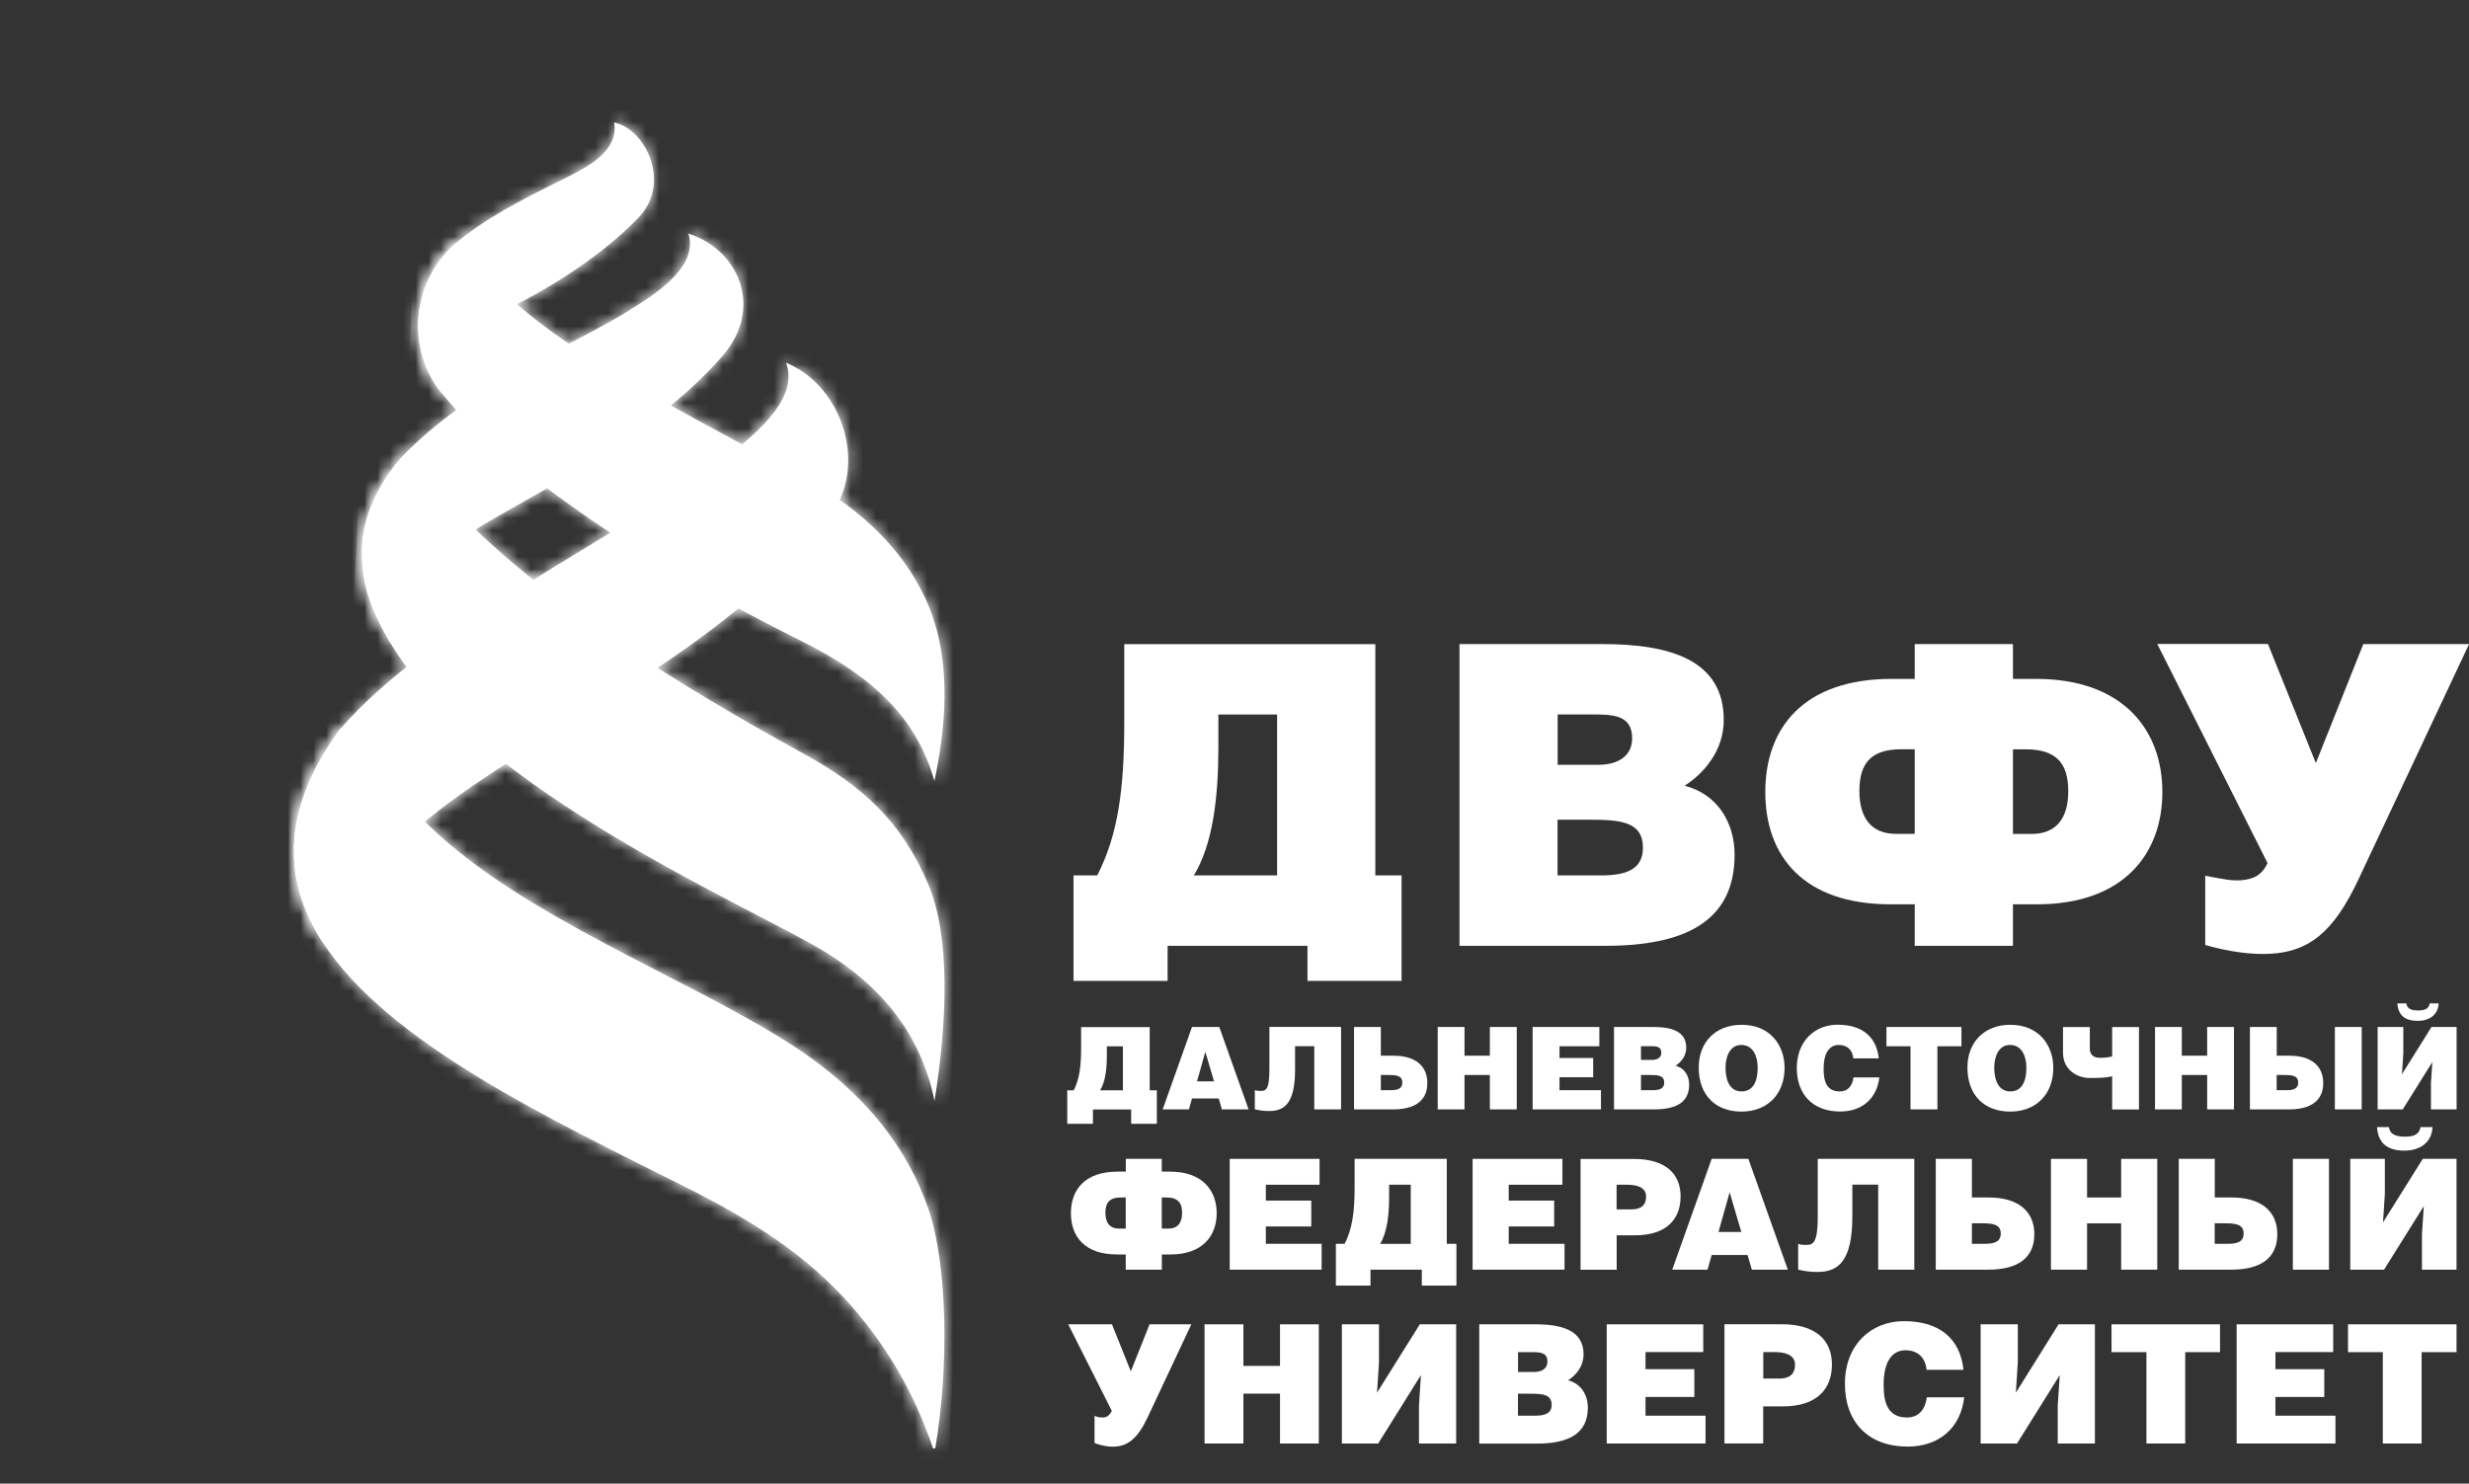<svg width="193" height="116" viewBox="0 0 193 116" fill="none" xmlns="http://www.w3.org/2000/svg">
<rect x="0" y="0" width="193" height="116" fill="#333333" stroke="none"/>
<g clip-path="url(#clip0_94_972)">
<path d="M35.63 19.026C34.256 20.196 33.186 21.945 32.819 23.974C32.464 25.908 32.787 28.172 34.091 30.163C34.237 30.367 34.389 30.564 34.547 30.761C35.155 31.512 35.839 32.269 36.611 33C44.569 40.487 54.375 45.983 62.675 50.136C68.461 53.03 71.671 56.255 73.044 61.07C74.931 52.133 73.038 47.725 71.392 45.041C68.379 40.131 63.498 37.771 63.017 37.497C56.167 33.592 46.607 29.031 40.878 24.178C38.675 22.308 37.041 20.393 36.351 18.453C36.104 18.644 35.864 18.835 35.63 19.032" fill="white"/>
<mask id="mask0_94_972" style="mask-type:luminance" maskUnits="userSpaceOnUse" x="32" y="18" width="42" height="44">
<path d="M35.63 19.026C34.256 20.196 33.186 21.945 32.819 23.974C32.464 25.908 32.787 28.172 34.091 30.163C34.237 30.367 34.389 30.564 34.547 30.761C35.155 31.512 35.839 32.269 36.611 33C44.569 40.487 54.375 45.983 62.675 50.136C68.461 53.03 71.671 56.255 73.044 61.07C74.931 52.133 73.038 47.725 71.392 45.041C68.379 40.131 63.498 37.771 63.017 37.497C56.167 33.592 46.607 29.031 40.878 24.178C38.675 22.308 37.041 20.393 36.351 18.453C36.104 18.644 35.864 18.835 35.63 19.032" fill="white"/>
</mask>
<g mask="url(#mask0_94_972)">
<path d="M32.581 16.215L30.248 60.946L74.818 63.293L77.152 18.562L32.581 16.215Z" fill="white"/>
</g>
<path d="M31.964 35.169C29.843 37.262 28.355 40.169 28.298 42.885C28.254 44.958 28.564 46.917 30.432 50.13C37.351 61.916 59.3 71.171 64.631 74.51C68.594 76.991 71.917 80.534 73.051 86.08C74.057 79.821 74.279 73.238 72.588 69.205C70.499 64.225 67.391 61.452 62.921 58.99C55.818 55.072 45.55 49.15 37.908 42.09C35.376 39.749 33.11 37.605 31.964 35.163C31.964 35.163 31.964 35.163 31.957 35.163" fill="white"/>
<mask id="mask1_94_972" style="mask-type:luminance" maskUnits="userSpaceOnUse" x="28" y="35" width="46" height="52">
<path d="M31.964 35.169C29.843 37.262 28.355 40.169 28.298 42.885C28.254 44.958 28.564 46.917 30.432 50.13C37.351 61.916 59.3 71.171 64.631 74.51C68.594 76.991 71.917 80.534 73.051 86.08C74.057 79.821 74.279 73.238 72.588 69.205C70.499 64.225 67.391 61.452 62.921 58.99C55.818 55.072 45.55 49.15 37.908 42.09C35.376 39.749 33.11 37.605 31.964 35.163C31.964 35.163 31.964 35.163 31.957 35.163" fill="white"/>
</mask>
<g mask="url(#mask1_94_972)">
<path d="M28.375 32.75L25.601 85.948L74.154 88.505L76.929 35.307L28.375 32.75Z" fill="white"/>
</g>
<path d="M49.196 24.267C44.385 27.231 37.358 29.858 31.97 35.163C31.97 35.163 31.97 35.163 31.964 35.163C29.843 37.255 28.355 40.162 28.298 42.878C28.254 44.952 28.564 46.911 30.432 50.123C30.432 47.674 32.92 43.915 37.605 41.136C42.6 38.171 51.184 33.935 56.489 27.816C59.724 24.082 57.762 19.528 53.805 18.262C54.666 20.889 51.057 23.109 49.203 24.248" fill="white"/>
<mask id="mask2_94_972" style="mask-type:luminance" maskUnits="userSpaceOnUse" x="28" y="18" width="31" height="33">
<path d="M49.196 24.267C44.385 27.231 37.358 29.858 31.97 35.163C31.97 35.163 31.97 35.163 31.964 35.163C29.843 37.255 28.355 40.162 28.298 42.878C28.254 44.952 28.564 46.911 30.432 50.123C30.432 47.674 32.92 43.915 37.605 41.136C42.6 38.171 51.184 33.935 56.489 27.816C59.724 24.082 57.762 19.528 53.805 18.262C54.666 20.889 51.057 23.109 49.203 24.248" fill="white"/>
</mask>
<g mask="url(#mask2_94_972)">
<path d="M47.255 2.818L12.741 30.899L40.709 65.6L75.223 37.52L47.255 2.818Z" fill="white"/>
</g>
<path d="M44.442 13.797C42.036 15.018 38.947 16.443 36.345 18.441C36.098 18.631 35.858 18.822 35.623 19.019C34.249 20.19 33.18 21.939 32.812 23.968C32.458 25.902 32.781 28.166 34.085 30.157C34.23 30.36 34.382 30.558 34.541 30.755C34.648 27.663 37.016 25.539 40.644 23.663C44.417 21.71 47.867 19.191 49.95 16.971C52.501 14.262 50.444 10.076 48.006 9.574C48.38 11.736 46.075 12.97 44.436 13.804" fill="white"/>
<mask id="mask3_94_972" style="mask-type:luminance" maskUnits="userSpaceOnUse" x="32" y="9" width="20" height="22">
<path d="M44.442 13.797C42.036 15.018 38.947 16.443 36.345 18.441C36.098 18.631 35.858 18.822 35.623 19.019C34.249 20.19 33.18 21.939 32.812 23.968C32.458 25.902 32.781 28.166 34.085 30.157C34.23 30.36 34.382 30.558 34.541 30.755C34.648 27.663 37.016 25.539 40.644 23.663C44.417 21.71 47.867 19.191 49.95 16.971C52.501 14.262 50.444 10.076 48.006 9.574C48.38 11.736 46.075 12.97 44.436 13.804" fill="white"/>
</mask>
<g mask="url(#mask3_94_972)">
<path d="M45.58 -0.005L22.435 16.89L39.385 40.33L62.53 23.434L45.58 -0.005Z" fill="white"/>
</g>
<path d="M26.514 57.101C21.873 63.519 22.171 68.951 25.222 73.671C30.35 81.596 43.214 87.588 53.552 92.797C58.63 95.354 63.194 98.128 66.885 102.497C69.297 105.353 71.43 108.775 72.931 113.247H73.108C74.184 106.956 74.089 98.846 72.538 94.426C71.044 90.164 68.005 85.597 61.706 81.577C53.603 76.399 40.91 71.692 33.541 64.562C30.47 61.592 27.615 59.404 26.615 56.987C26.583 57.025 26.545 57.069 26.514 57.107" fill="white"/>
<mask id="mask4_94_972" style="mask-type:luminance" maskUnits="userSpaceOnUse" x="22" y="56" width="52" height="58">
<path d="M26.514 57.101C21.873 63.519 22.171 68.951 25.222 73.671C30.35 81.596 43.214 87.588 53.552 92.797C58.63 95.354 63.194 98.128 66.885 102.497C69.297 105.353 71.43 108.775 72.931 113.247H73.108C74.184 106.956 74.089 98.846 72.538 94.426C71.044 90.164 68.005 85.597 61.706 81.577C53.603 76.399 40.91 71.692 33.541 64.562C30.47 61.592 27.615 59.404 26.615 56.987C26.583 57.025 26.545 57.069 26.514 57.107" fill="white"/>
</mask>
<g mask="url(#mask4_94_972)">
<path d="M22.02 54.233L18.95 113.09L74.04 115.991L77.111 57.134L22.02 54.233Z" fill="white"/>
</g>
<path d="M56.547 35.901C48.861 41.689 33.674 48.813 26.615 56.98C26.583 57.018 26.545 57.063 26.514 57.101C21.873 63.519 22.171 68.951 25.222 73.671C25.222 71.177 28.856 67.8 33.49 64.015C41.853 57.184 56.515 51.166 64.859 40.372C67.885 36.454 65.885 30.182 61.447 28.363C62.371 30.92 59.769 33.471 56.547 35.894" fill="white"/>
<mask id="mask5_94_972" style="mask-type:luminance" maskUnits="userSpaceOnUse" x="22" y="28" width="45" height="46">
<path d="M56.547 35.901C48.861 41.689 33.674 48.813 26.615 56.98C26.583 57.018 26.545 57.063 26.514 57.101C21.873 63.519 22.171 68.951 25.222 73.671C25.222 71.177 28.856 67.8 33.49 64.015C41.853 57.184 56.515 51.166 64.859 40.372C67.885 36.454 65.885 30.182 61.447 28.363C62.371 30.92 59.769 33.471 56.547 35.894" fill="white"/>
</mask>
<g mask="url(#mask5_94_972)">
<path d="M50.452 5.946L0.001 45.549L39.32 96.113L89.771 56.51L50.452 5.946Z" fill="white"/>
</g>
<path d="M95.24 55.867V58.424C95.24 62.323 94.816 65.993 93.322 68.448H99.83V55.867H95.24ZM107.509 50.365V68.448H109.561V76.698H102.204V73.95H91.271V76.698H83.915V68.448H85.769C87.397 65.275 87.884 61.7 87.884 56.427V50.365H107.503H107.509Z" fill="white"/>
<path d="M121.76 68.448H125.109C126.995 68.448 128.426 68.054 128.426 66.286C128.426 64.219 126.634 64.091 124.197 64.091H121.753V68.448H121.76ZM121.76 59.798H124.951C126.476 59.798 127.584 59.111 127.584 57.731C127.584 55.899 126.084 55.861 124.463 55.861H121.76V59.792V59.798ZM114.081 50.359H125.273C130.547 50.359 134.744 51.605 134.744 56.287C134.744 58.71 133.181 60.478 131.686 61.433C134.225 62.088 135.593 64.282 135.593 66.839C135.593 72.112 131.591 73.951 125.508 73.951H114.087V50.359H114.081Z" fill="white"/>
<path d="M157.351 65.204H158.814C160.801 65.204 161.675 63.894 161.675 61.865C161.675 59.671 160.732 58.589 158.358 58.589H157.351V65.211V65.204ZM149.672 58.583H148.634C146.26 58.583 145.348 59.664 145.348 61.859C145.348 63.888 146.228 65.198 148.21 65.198H149.672V58.577V58.583ZM157.351 50.359V53.081H159.143C165.974 53.081 169.031 57.082 169.031 61.929C169.031 66.776 165.974 70.707 159.238 70.707H157.351V73.951H149.672V70.707H147.785C141.049 70.707 137.992 67.005 137.992 61.929C137.992 56.853 141.049 53.081 147.88 53.081H149.672V50.359H157.351Z" fill="white"/>
<path d="M177.287 50.359L181.028 59.664L184.738 50.359H193.006L184.352 68.773C182.364 73.003 180.408 74.415 177.452 74.574C176.185 74.644 174.438 74.478 172.381 73.887V68.474C173.754 68.728 174.558 68.925 175.432 68.798C176.192 68.69 176.8 68.436 177.255 67.488L168.633 50.352H177.287V50.359Z" fill="white"/>
<path d="M86.522 81.806V82.505C86.522 83.574 86.409 84.573 85.997 85.247H87.776V81.812H86.522V81.806ZM89.871 80.305V85.247H90.429V87.868H88.422V86.748H85.434V87.868H83.427V85.247H83.933C84.376 84.382 84.509 83.402 84.509 81.965V80.311H89.871V80.305Z" fill="white"/>
<path d="M94.898 84.547L94.221 82.238L93.569 84.547H94.892H94.898ZM95.31 80.298L97.602 86.742H95.513L95.266 85.889H93.177L92.936 86.742H90.885L93.177 80.298H95.31Z" fill="white"/>
<path d="M104.831 80.298V86.742H102.736V81.799H101.235V83.631C101.235 86.227 100.425 86.869 99.228 86.869C98.792 86.869 98.507 86.831 98.089 86.735V85.234C98.216 85.279 98.329 85.298 98.57 85.298C98.988 85.298 99.228 85.126 99.228 83.612V80.292H104.837L104.831 80.298Z" fill="white"/>
<path d="M107.94 85.241H108.712C109.225 85.241 109.617 85.132 109.617 84.649C109.617 84.083 109.13 84.051 108.465 84.051H107.94V85.241ZM107.94 82.544H108.934C110.554 82.544 111.574 83.275 111.574 84.681C111.574 86.087 110.567 86.742 108.908 86.742H105.844V80.298H107.94V82.544Z" fill="white"/>
<path d="M114.479 82.544H116.461V80.298H118.563V86.742H116.461V84.051H114.479V86.742H112.384V80.298H114.479V82.544Z" fill="white"/>
<path d="M125.02 80.298V81.806H121.906V82.722H124.539V84.229H121.906V85.241H125.147V86.742H119.804V80.298H125.02Z" fill="white"/>
<path d="M128.268 85.241H129.186C129.705 85.241 130.091 85.132 130.091 84.649C130.091 84.083 129.604 84.051 128.939 84.051H128.274V85.241H128.268ZM128.268 82.874H129.141C129.559 82.874 129.863 82.69 129.863 82.308C129.863 81.806 129.452 81.799 129.009 81.799H128.274V82.874H128.268ZM126.172 80.298H129.23C130.667 80.298 131.813 80.635 131.813 81.92C131.813 82.582 131.389 83.065 130.977 83.326C131.674 83.504 132.041 84.102 132.041 84.802C132.041 86.246 130.946 86.742 129.287 86.742H126.166V80.298H126.172Z" fill="white"/>
<path d="M134.884 83.485C134.884 84.306 135.13 85.336 136.137 85.336C137.042 85.336 137.397 84.547 137.397 83.485C137.397 82.607 137.049 81.704 136.118 81.704C135.187 81.704 134.884 82.671 134.884 83.485ZM139.499 83.485C139.499 85.68 138.03 86.914 136.137 86.914C134.13 86.914 132.788 85.66 132.788 83.466C132.788 81.443 134.149 80.127 136.137 80.127C138.422 80.127 139.499 81.781 139.499 83.485Z" fill="white"/>
<path d="M144.873 82.76C144.81 82.086 144.392 81.704 143.734 81.704C142.993 81.704 142.55 82.34 142.55 83.581C142.55 84.484 142.746 85.336 143.81 85.336C144.487 85.336 144.804 84.859 144.886 84.242H146.906C146.716 85.909 145.538 86.907 143.848 86.907C141.733 86.907 140.455 85.603 140.455 83.504C140.455 81.405 141.86 80.12 143.645 80.12C145.602 80.12 146.69 81.1 146.861 82.754H144.867L144.873 82.76Z" fill="white"/>
<path d="M151.445 86.742H149.343V81.806H147.463V80.298H153.325V81.806H151.445V86.742Z" fill="white"/>
<path d="M155.889 83.485C155.889 84.306 156.136 85.336 157.142 85.336C158.048 85.336 158.402 84.547 158.402 83.485C158.402 82.607 158.054 81.704 157.123 81.704C156.193 81.704 155.889 82.671 155.889 83.485ZM160.504 83.485C160.504 85.68 159.035 86.914 157.142 86.914C155.136 86.914 153.793 85.66 153.793 83.466C153.793 81.443 155.155 80.127 157.142 80.127C159.428 80.127 160.504 81.781 160.504 83.485Z" fill="white"/>
<path d="M163.359 80.298V81.965C163.359 82.474 163.65 82.709 164.157 82.709C164.568 82.709 164.923 82.658 165.106 82.595V80.305H167.202V86.748H165.106V84.147C164.733 84.236 164.467 84.287 163.359 84.287C162.416 84.287 161.264 83.695 161.264 82.302V80.305H163.359V80.298Z" fill="white"/>
<path d="M170.551 82.544H172.533V80.298H174.628V86.742H172.533V84.051H170.551V86.742H168.456V80.298H170.551V82.544Z" fill="white"/>
<path d="M184.612 86.742H182.516V80.298H184.612V86.742ZM177.971 85.241H178.743C179.256 85.241 179.649 85.132 179.649 84.649C179.649 84.083 179.161 84.051 178.49 84.051H177.965V85.241H177.971ZM177.971 82.544H178.965C180.579 82.544 181.605 83.275 181.605 84.681C181.605 86.087 180.598 86.742 178.94 86.742H175.875V80.298H177.971V82.544Z" fill="white"/>
<path d="M188.1 78.454C188.163 78.956 188.644 79.007 189.05 79.007C189.6 79.007 189.866 78.835 189.93 78.454H190.626C190.588 79.376 189.854 79.821 188.999 79.821C188.068 79.821 187.473 79.446 187.397 78.454H188.1ZM192.031 80.299V86.742H190.025V84.694L190.132 83.046L187.821 86.742H185.859V80.299H187.866V82.347L187.758 83.994L190.069 80.299H192.031Z" fill="white"/>
<path d="M90.815 96.06H91.353C92.081 96.06 92.404 95.577 92.404 94.833C92.404 94.025 92.056 93.63 91.182 93.63H90.815V96.06ZM87.992 93.63H87.612C86.738 93.63 86.409 94.025 86.409 94.833C86.409 95.577 86.732 96.06 87.46 96.06H87.998V93.63H87.992ZM90.815 90.609V91.608H91.474C93.987 91.608 95.107 93.077 95.107 94.858C95.107 96.639 93.987 98.083 91.511 98.083H90.821V99.272H87.998V98.083H87.308C84.832 98.083 83.712 96.722 83.712 94.858C83.712 92.994 84.839 91.608 87.346 91.608H88.004V90.609H90.828H90.815Z" fill="white"/>
<path d="M103.147 90.609V92.632H98.95V93.872H102.502V95.895H98.95V97.25H103.312V99.272H96.126V90.609H103.147Z" fill="white"/>
<path d="M108.586 92.632V93.573C108.586 95.004 108.434 96.353 107.883 97.256H110.276V92.632H108.592H108.586ZM113.093 90.609V97.25H113.846V100.519H111.143V99.272H107.13V100.519H104.426V97.25H105.11C105.705 96.086 105.889 94.775 105.889 92.835V90.609H113.093Z" fill="white"/>
<path d="M122.133 90.609V92.632H117.936V93.872H121.487V95.895H117.936V97.25H122.298V99.272H115.112V90.609H122.133Z" fill="white"/>
<path d="M126.368 94.559H127.54C128.198 94.559 128.673 94.298 128.673 93.548C128.673 92.74 127.768 92.632 127.166 92.632H126.368V94.559ZM126.368 99.279H123.551V90.615H127.698C130.173 90.615 131.37 91.754 131.37 93.541C131.37 95.329 130.268 96.588 127.799 96.588H126.375V99.285L126.368 99.279Z" fill="white"/>
<path d="M136.118 96.327L135.206 93.223L134.333 96.327H136.112H136.118ZM136.669 90.609L139.752 99.272H136.941L136.605 98.127H133.801L133.478 99.272H130.718L133.801 90.609H136.669Z" fill="white"/>
<path d="M149.64 90.609V99.272H146.817V92.626H144.797V95.093C144.797 98.585 143.708 99.451 142.094 99.451C141.512 99.451 141.125 99.406 140.562 99.272V97.25C140.727 97.313 140.885 97.339 141.208 97.339C141.771 97.339 142.094 97.11 142.094 95.074V90.609H149.634H149.64Z" fill="white"/>
<path d="M154.136 97.25H155.174C155.864 97.25 156.396 97.11 156.396 96.455C156.396 95.698 155.737 95.647 154.845 95.647H154.142V97.25H154.136ZM154.136 93.63H155.471C157.643 93.63 159.023 94.616 159.023 96.505C159.023 98.395 157.674 99.272 155.44 99.272H151.318V90.609H154.142V93.63H154.136Z" fill="white"/>
<path d="M163.144 93.63H165.809V90.609H168.633V99.272H165.809V95.653H163.144V99.272H160.32V90.609H163.144V93.63Z" fill="white"/>
<path d="M182.054 99.272H179.231V90.609H182.054V99.272ZM173.128 97.25H174.166C174.856 97.25 175.382 97.11 175.382 96.455C175.382 95.698 174.723 95.647 173.824 95.647H173.121V97.25H173.128ZM173.128 93.63H174.464C176.641 93.63 178.015 94.616 178.015 96.505C178.015 98.395 176.667 99.272 174.432 99.272H170.311V90.609H173.128V93.63Z" fill="white"/>
<path d="M186.745 88.128C186.828 88.803 187.473 88.873 188.024 88.873C188.765 88.873 189.126 88.644 189.208 88.128H190.145C190.094 89.369 189.107 89.967 187.961 89.967C186.707 89.967 185.903 89.464 185.808 88.128H186.752H186.745ZM192.025 90.609V99.272H189.322V96.518L189.468 94.305L186.359 99.272H183.719V90.609H186.422V93.363L186.277 95.577L189.385 90.609H192.025Z" fill="white"/>
<path d="M86.922 103.547L88.397 107.223L89.859 103.547H93.126L89.707 110.824C88.922 112.49 88.137 113.113 86.985 113.113C86.485 113.113 85.902 112.973 85.56 112.827V110.703C85.738 110.766 85.845 110.83 86.187 110.83C86.51 110.83 86.725 110.69 86.909 110.315L83.503 103.547H86.922Z" fill="white"/>
<path d="M97.197 106.797H100.058V103.547H103.09V112.865H100.058V108.966H97.197V112.865H94.158V103.547H97.197V106.797Z" fill="white"/>
<path d="M113.827 103.547V112.865H110.921V109.901L111.073 107.516L107.731 112.865H104.895V103.547H107.794V106.511L107.642 108.89L110.985 103.547H113.827Z" fill="white"/>
<path d="M118.658 110.69H119.981C120.728 110.69 121.292 110.537 121.292 109.838C121.292 109.023 120.582 108.973 119.62 108.973H118.658V110.696V110.69ZM118.658 107.274H119.918C120.526 107.274 120.962 107.001 120.962 106.46C120.962 105.735 120.374 105.722 119.728 105.722H118.664V107.274H118.658ZM115.625 103.547H120.044C122.127 103.547 123.786 104.037 123.786 105.894C123.786 106.848 123.172 107.548 122.577 107.923C123.577 108.184 124.121 109.049 124.121 110.06C124.121 112.147 122.539 112.872 120.139 112.872H115.632V103.553L115.625 103.547Z" fill="white"/>
<path d="M133.142 103.547V105.716H128.629V107.052H132.446V109.227H128.629V110.69H133.32V112.865H125.596V103.547H133.142Z" fill="white"/>
<path d="M137.834 107.789H139.094C139.803 107.789 140.315 107.503 140.315 106.702C140.315 105.836 139.34 105.716 138.695 105.716H137.834V107.789ZM137.834 112.859H134.801V103.54H139.258C141.917 103.54 143.202 104.768 143.202 106.689C143.202 108.61 142.018 109.965 139.359 109.965H137.827V112.865L137.834 112.859Z" fill="white"/>
<path d="M150.596 107.102C150.508 106.135 149.9 105.576 148.95 105.576C147.88 105.576 147.241 106.492 147.241 108.292C147.241 109.596 147.526 110.83 149.064 110.83C150.039 110.83 150.501 110.143 150.622 109.252H153.54C153.268 111.663 151.559 113.107 149.121 113.107C146.063 113.107 144.215 111.218 144.215 108.19C144.215 105.162 146.247 103.299 148.83 103.299C151.66 103.299 153.236 104.711 153.483 107.102H150.603H150.596Z" fill="white"/>
<path d="M163.758 103.547V112.865H160.852V109.901L161.01 107.516L157.668 112.865H154.825V103.547H157.731V106.511L157.579 108.89L160.915 103.547H163.758Z" fill="white"/>
<path d="M170.817 112.865H167.785V105.722H165.056V103.547H173.539V105.722H170.817V112.865Z" fill="white"/>
<path d="M182.383 103.547V105.716H177.869V107.052H181.687V109.227H177.869V110.69H182.56V112.865H174.837V103.547H182.383Z" fill="white"/>
<path d="M189.297 112.865H186.264V105.722H183.542V103.547H192.025V105.722H189.297V112.865Z" fill="white"/>
</g>
<defs>
<clipPath id="clip0_94_972">
<rect width="193" height="116" fill="white" transform="translate(0 -0.005)"/>
</clipPath>
</defs>
</svg>

